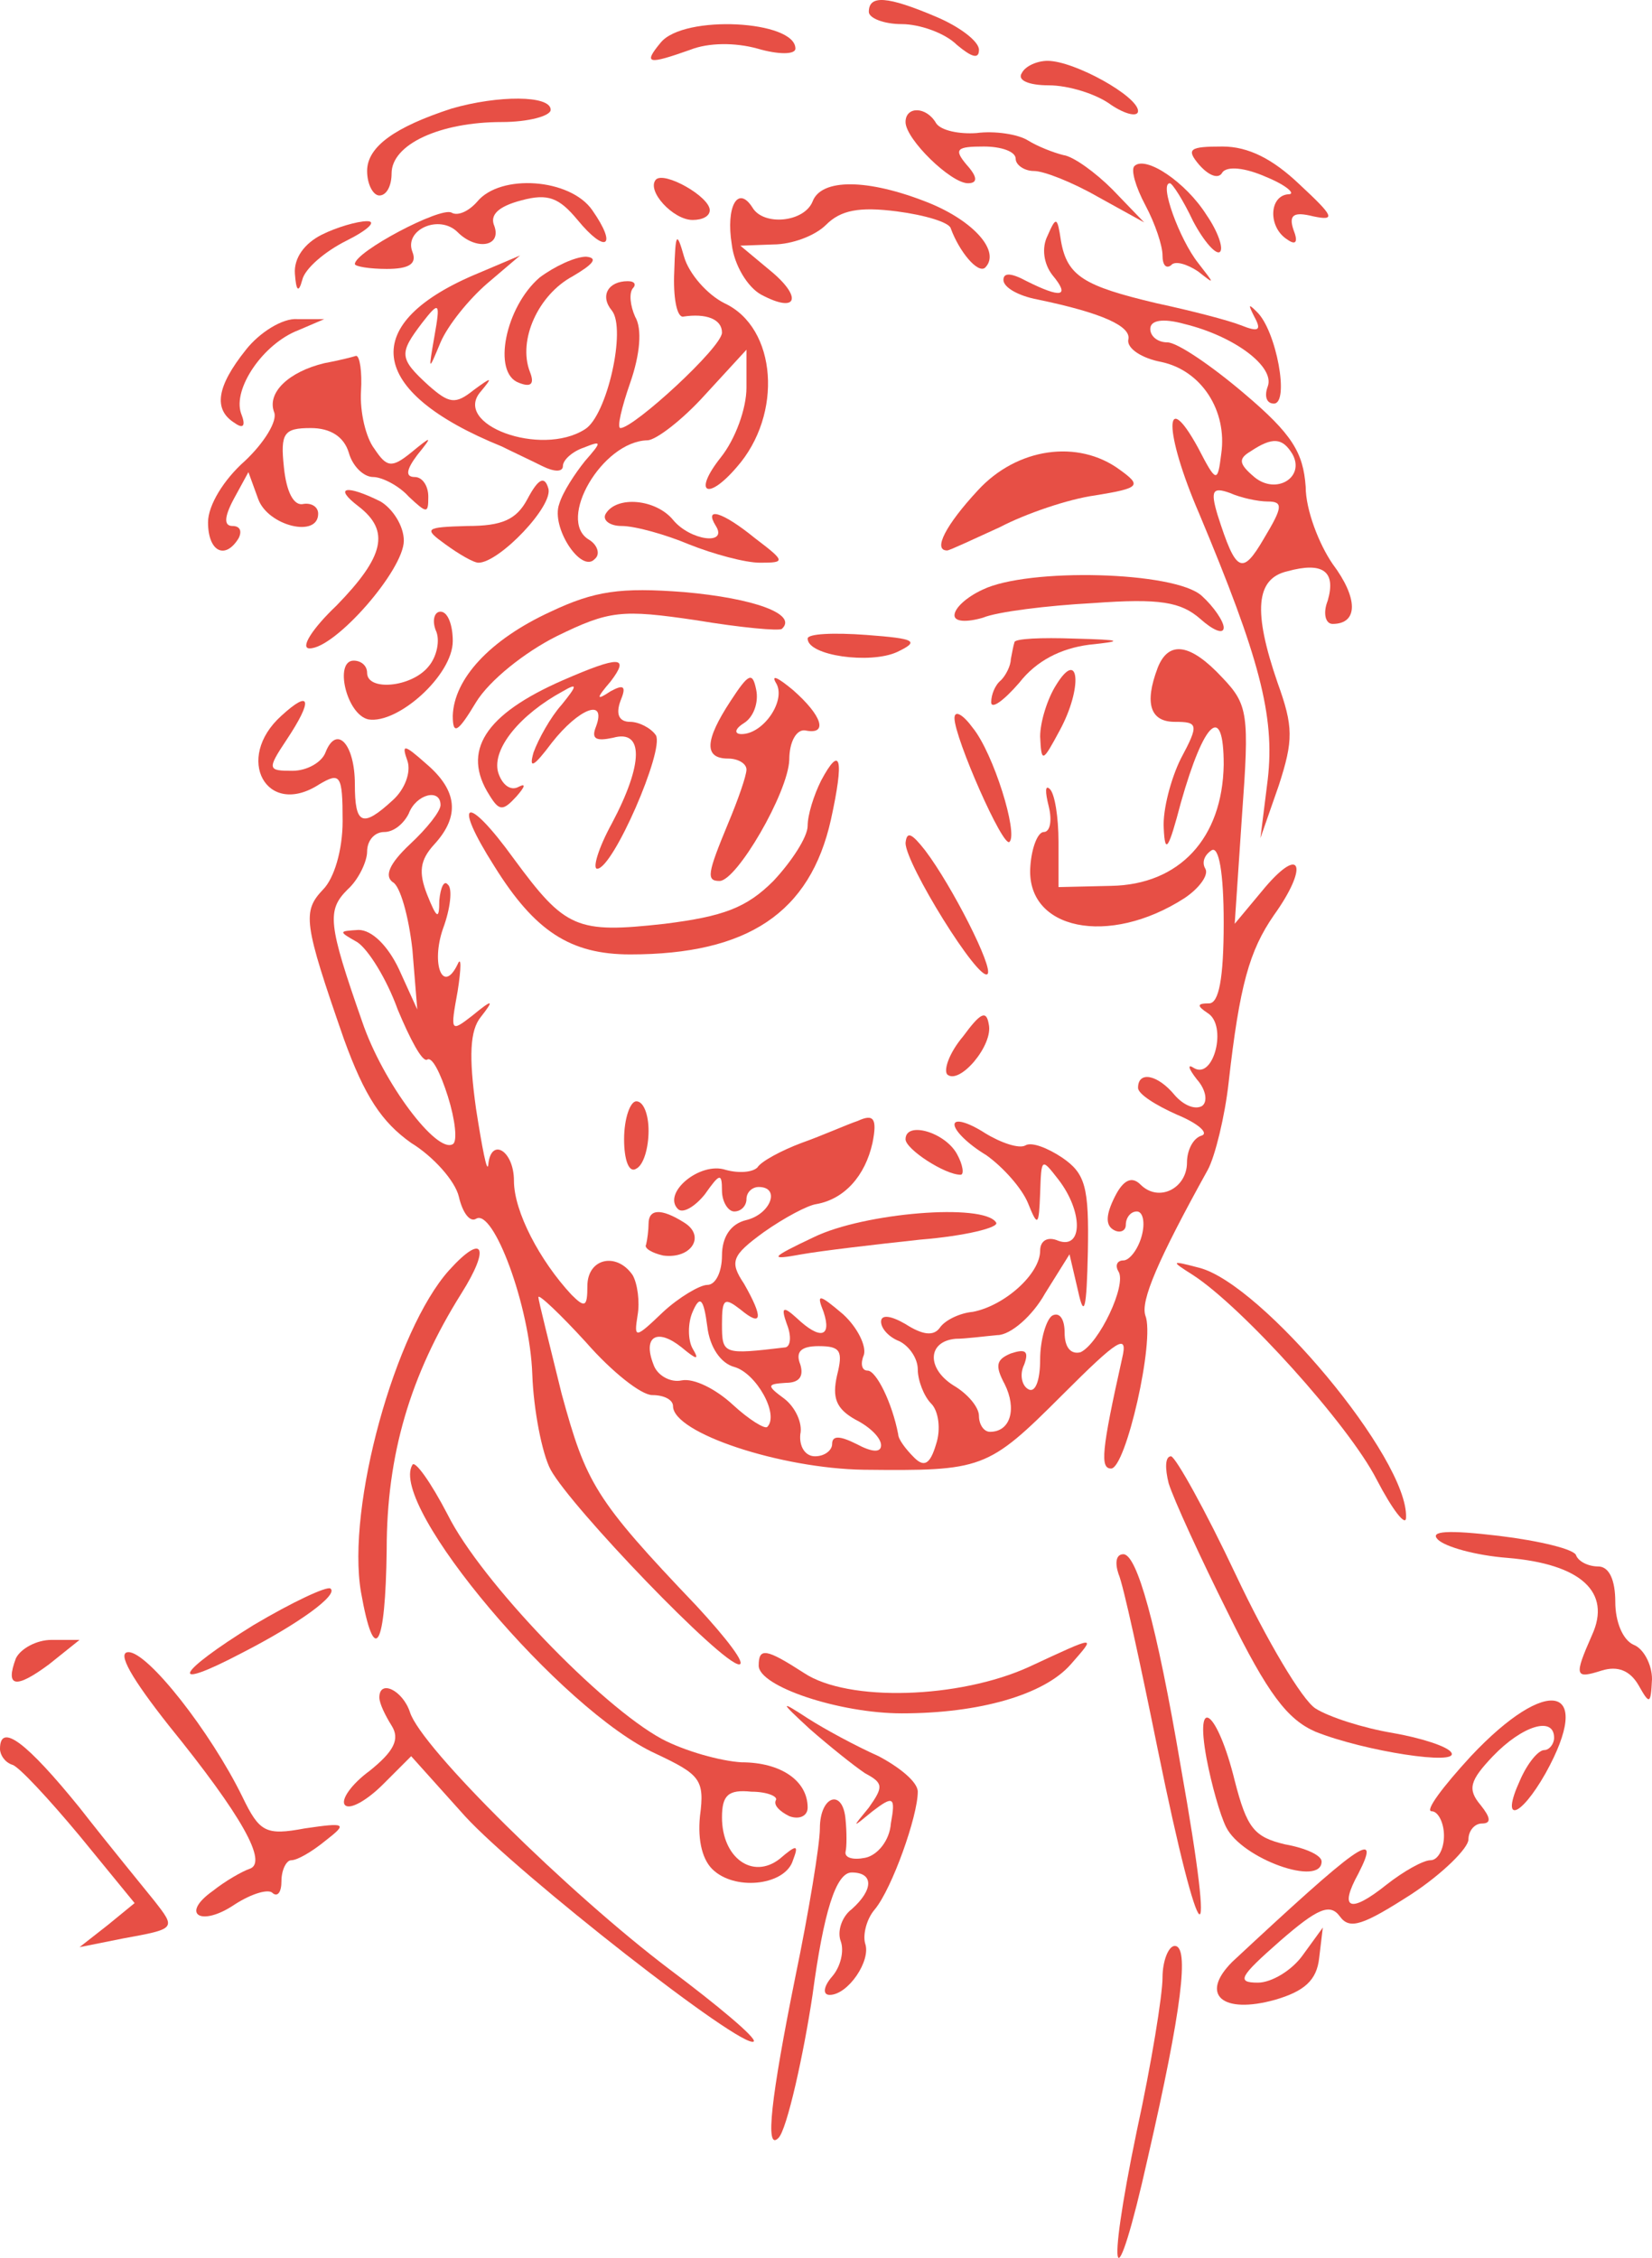 <svg xmlns="http://www.w3.org/2000/svg" version="1.0" preserveAspectRatio="xMidYMid meet" viewBox="85 51.03 135 184.46">
<g transform="translate(0,319) scale(0.1,-0.1)" fill="#e74f45" stroke="none">
<path d="M1560 2670 c0 -5 12 -10 27 -10 14 0 35 -7 45 -17 12 -10 18 -12 18 -4 0 7 -16 19 -35 27 -40 17 -55 18 -55 4z"/>
<path d="M1390 2645 c-15 -18 -10 -18 24 -6 15 6 37 6 55 1 17 -5 31 -5 31 0 0 23 -91 28 -110 5z"/>
<path d="M1685 2620 c-4 -6 6 -10 22 -10 16 0 39 -7 51 -16 12 -8 22 -10 22 -5 0 12 -52 41 -74 41 -8 0 -18 -4 -21 -10z"/>
<path d="M1219 2591 c-46 -15 -69 -31 -69 -51 0 -11 5 -20 10 -20 6 0 10 8 10 18 0 24 40 42 90 42 22 0 40 5 40 10 0 12 -43 12 -81 1z"/>
<path d="M1590 2580 c0 -14 37 -50 51 -50 8 0 8 5 -1 15 -11 13 -8 15 14 15 14 0 26 -4 26 -10 0 -5 7 -10 15 -10 8 0 31 -9 52 -21 l38 -21 -26 27 c-14 14 -32 27 -40 28 -8 2 -21 7 -29 12 -8 5 -27 8 -42 6 -14 -1 -29 2 -33 8 -8 14 -25 14 -25 1z"/>
<path d="M1830 2545 c8 -9 16 -12 19 -6 4 5 18 4 36 -4 17 -7 24 -14 18 -14 -16 -1 -17 -27 -1 -37 7 -5 9 -2 5 8 -4 12 0 15 16 11 19 -4 17 0 -11 26 -22 21 -42 31 -63 31 -27 0 -30 -2 -19 -15z"/>
<path d="M1777 2544 c-3 -3 1 -17 9 -32 8 -15 14 -33 14 -41 0 -8 3 -11 7 -8 3 4 13 1 22 -5 14 -11 14 -11 0 7 -15 19 -32 65 -23 65 2 0 11 -14 19 -31 9 -17 19 -28 22 -25 3 3 -2 17 -11 30 -17 27 -50 49 -59 40z"/>
<path d="M1386 2533 c-8 -9 14 -33 30 -33 8 0 14 3 14 8 0 11 -37 32 -44 25z"/>
<path d="M1240 2515 c-7 -8 -16 -12 -21 -9 -9 5 -79 -32 -79 -42 0 -2 12 -4 26 -4 18 0 25 4 21 14 -7 18 22 31 37 16 15 -15 36 -12 30 5 -4 9 3 16 22 21 22 6 31 2 46 -16 23 -28 33 -22 12 8 -18 26 -75 30 -94 7z"/>
<path d="M1514 2515 c-7 -17 -40 -20 -49 -5 -12 19 -22 1 -17 -30 2 -17 13 -35 24 -41 30 -16 34 -2 7 20 l-24 20 27 1 c15 0 34 7 43 16 12 12 27 15 58 11 23 -3 43 -9 44 -14 7 -19 22 -37 28 -32 13 13 -9 38 -46 53 -50 20 -88 20 -95 1z"/>
<path d="M1113 2488 c-14 -7 -23 -19 -22 -32 1 -14 3 -16 6 -5 2 9 18 23 36 32 18 9 25 16 17 16 -8 0 -25 -5 -37 -11z"/>
<path d="M1706 2487 c-5 -10 -3 -23 4 -32 15 -18 7 -19 -21 -5 -13 7 -19 7 -19 1 0 -6 12 -13 28 -16 53 -11 77 -22 74 -33 -1 -7 11 -15 27 -18 33 -7 54 -40 49 -75 -3 -24 -4 -24 -19 5 -28 51 -28 13 1 -54 49 -117 62 -165 56 -217 l-6 -48 15 43 c12 37 12 48 -1 84 -20 58 -18 85 8 91 29 8 40 0 33 -24 -4 -10 -2 -19 4 -19 21 0 21 21 0 49 -11 16 -22 44 -22 63 -2 28 -11 43 -50 76 -27 23 -55 42 -63 42 -8 0 -14 5 -14 11 0 7 10 9 28 4 41 -10 74 -35 68 -51 -3 -8 -1 -14 5 -14 13 0 2 60 -14 75 -7 7 -7 6 -2 -4 6 -11 4 -13 -11 -7 -10 4 -41 12 -69 18 -59 14 -73 22 -78 51 -3 20 -4 20 -11 4z m200 -178 c11 -19 -13 -34 -31 -19 -13 11 -13 15 -3 21 18 12 26 11 34 -2z m-20 -39 c13 0 12 -5 -3 -30 -18 -31 -23 -28 -38 19 -6 20 -4 23 10 18 9 -4 23 -7 31 -7z"/>
<path d="M1401 2458 c-1 -21 2 -37 7 -37 19 3 32 -2 32 -13 0 -12 -72 -78 -83 -78 -3 0 1 17 8 37 8 23 10 44 4 54 -4 9 -5 19 -2 23 3 3 2 6 -4 6 -16 0 -23 -12 -13 -24 12 -15 -4 -86 -22 -97 -36 -23 -109 4 -85 31 10 12 9 12 -6 1 -15 -12 -20 -11 -37 4 -24 22 -24 26 -5 51 14 18 15 17 10 -11 -5 -29 -5 -29 5 -5 6 14 23 35 38 48 l27 23 -33 -14 c-100 -41 -93 -97 18 -142 8 -4 23 -11 33 -16 10 -5 17 -5 17 0 0 5 8 12 17 15 15 6 15 5 1 -11 -8 -10 -18 -25 -21 -35 -7 -19 18 -57 29 -45 5 4 2 12 -5 16 -26 16 11 80 48 81 7 0 29 17 47 37 l34 37 0 -31 c0 -17 -9 -42 -21 -57 -23 -29 -11 -36 13 -8 38 43 33 114 -10 134 -14 7 -29 24 -33 38 -6 21 -7 20 -8 -12z"/>
<path d="M1291 2453 c-28 -24 -39 -78 -17 -86 10 -4 13 -1 9 9 -10 26 7 63 35 78 17 10 21 15 11 16 -9 0 -26 -8 -38 -17z"/>
<path d="M1051 2394 c-24 -30 -27 -49 -9 -60 7 -5 9 -2 5 8 -7 20 18 57 47 68 l21 9 -22 0 c-12 1 -31 -11 -42 -25z"/>
<path d="M1115 2383 c-29 -7 -47 -24 -41 -40 3 -7 -8 -25 -24 -40 -17 -15 -30 -36 -30 -50 0 -24 14 -31 25 -13 3 6 1 10 -5 10 -7 0 -7 7 1 22 l12 22 8 -22 c8 -22 49 -32 49 -12 0 6 -6 9 -12 8 -8 -2 -14 10 -16 30 -3 28 0 32 22 32 16 0 27 -7 31 -20 3 -11 12 -20 20 -20 7 0 21 -7 29 -16 15 -14 16 -14 16 0 0 9 -5 16 -11 16 -8 0 -7 6 2 18 13 16 12 16 -5 2 -16 -13 -20 -12 -30 3 -7 9 -12 30 -11 47 1 16 -1 29 -4 29 -3 -1 -15 -4 -26 -6z"/>
<path d="M1649 2279 c-26 -28 -37 -49 -25 -49 2 0 21 9 43 19 21 11 56 23 78 26 37 6 38 8 20 21 -34 25 -84 18 -116 -17z"/>
<path d="M1281 2272 c-9 -17 -21 -22 -49 -22 -35 -1 -36 -2 -18 -15 11 -8 23 -15 27 -15 17 0 62 47 57 61 -3 10 -8 8 -17 -9z"/>
<path d="M1143 2266 c26 -20 21 -41 -18 -81 -20 -19 -30 -35 -22 -35 21 0 77 64 77 88 0 12 -9 26 -19 32 -28 14 -39 12 -18 -4z"/>
<path d="M1345 2260 c-3 -5 3 -10 13 -10 11 0 36 -7 55 -15 20 -8 46 -15 58 -15 21 0 21 1 -4 20 -27 22 -42 26 -32 10 10 -16 -21 -12 -35 5 -14 17 -46 20 -55 5z"/>
<path d="M1653 2198 c-13 -6 -23 -15 -23 -21 0 -5 9 -6 23 -2 12 5 53 10 90 12 55 4 72 1 88 -13 10 -9 19 -13 19 -7 0 5 -8 17 -18 26 -22 20 -142 23 -179 5z"/>
<path d="M1300 2180 c-50 -23 -79 -55 -80 -85 0 -16 4 -14 19 11 11 18 40 41 66 54 43 21 53 22 114 13 36 -6 68 -9 70 -7 13 12 -23 25 -80 30 -52 4 -73 1 -109 -16z"/>
<path d="M1206 2165 c4 -8 1 -22 -6 -30 -14 -17 -50 -20 -50 -5 0 6 -5 10 -11 10 -16 0 -6 -44 12 -48 24 -4 69 36 69 64 0 13 -4 24 -10 24 -5 0 -7 -7 -4 -15z"/>
<path d="M1510 2158 c0 -14 51 -21 73 -11 19 9 15 11 -25 14 -27 2 -48 1 -48 -3z"/>
<path d="M1679 2155 c-1 -3 -2 -9 -3 -14 0 -5 -4 -13 -8 -17 -5 -4 -8 -12 -8 -18 0 -6 10 1 23 16 14 18 34 28 57 31 29 3 27 4 -12 5 -27 1 -49 0 -49 -3z"/>
<path d="M1796 2134 c-11 -29 -6 -44 14 -44 19 0 20 -2 5 -30 -8 -16 -15 -42 -14 -57 1 -22 4 -17 14 21 19 67 35 82 35 31 -1 -60 -36 -98 -92 -99 l-43 -1 0 37 c0 20 -3 39 -7 43 -4 4 -4 -2 -1 -14 3 -12 1 -21 -4 -21 -5 0 -10 -13 -11 -28 -4 -52 64 -66 126 -26 12 8 20 19 17 24 -3 5 -1 11 5 15 6 4 10 -18 10 -59 0 -46 -4 -66 -12 -66 -10 0 -10 -2 -1 -8 16 -10 5 -54 -11 -45 -6 4 -5 0 2 -9 8 -9 9 -19 4 -22 -6 -3 -15 1 -22 9 -14 17 -30 20 -30 6 0 -5 14 -14 32 -22 17 -7 26 -15 20 -17 -7 -2 -12 -12 -12 -22 0 -21 -23 -33 -38 -18 -7 7 -14 4 -21 -10 -7 -14 -8 -23 -1 -27 5 -3 10 -1 10 4 0 6 4 11 9 11 5 0 7 -9 4 -20 -3 -11 -10 -20 -15 -20 -5 0 -7 -4 -4 -9 7 -11 -16 -59 -31 -66 -8 -2 -13 4 -13 16 0 11 -4 17 -10 14 -5 -3 -10 -20 -10 -36 0 -17 -4 -28 -10 -24 -5 3 -7 12 -3 20 4 11 1 13 -11 9 -12 -5 -13 -10 -5 -25 10 -20 5 -39 -12 -39 -5 0 -9 6 -9 13 0 7 -9 18 -21 25 -22 14 -21 36 2 38 8 0 23 2 34 3 11 0 29 16 39 34 l20 32 7 -30 c5 -23 7 -15 8 32 1 53 -2 64 -21 77 -12 8 -25 13 -30 10 -5 -3 -20 2 -33 10 -14 9 -25 12 -25 7 0 -5 11 -16 26 -25 14 -10 29 -27 34 -39 8 -20 9 -19 10 8 1 29 1 29 15 11 20 -26 20 -57 0 -50 -9 4 -15 0 -15 -8 0 -19 -29 -45 -55 -50 -11 -1 -23 -7 -27 -13 -5 -7 -14 -6 -28 3 -12 7 -20 8 -20 2 0 -6 7 -13 15 -16 8 -4 15 -14 15 -23 0 -9 5 -22 11 -28 6 -6 8 -21 4 -33 -5 -17 -10 -19 -18 -11 -7 7 -13 15 -13 19 -5 26 -18 52 -25 52 -5 0 -6 6 -3 13 2 7 -5 22 -17 33 -20 17 -22 17 -16 2 7 -21 -3 -23 -22 -5 -11 10 -13 9 -8 -5 4 -10 3 -18 -1 -19 -51 -6 -52 -6 -52 19 0 21 2 22 15 12 18 -15 19 -7 3 21 -12 18 -10 23 16 42 17 12 36 22 43 23 23 4 40 23 46 50 4 20 1 24 -12 18 -9 -3 -29 -12 -46 -18 -16 -6 -33 -15 -36 -20 -4 -4 -15 -5 -26 -2 -21 7 -52 -19 -39 -32 4 -4 14 2 22 12 12 17 14 18 14 3 0 -9 5 -17 10 -17 6 0 10 5 10 10 0 6 5 10 10 10 18 0 10 -22 -10 -27 -13 -3 -20 -14 -20 -29 0 -13 -5 -24 -12 -24 -6 0 -23 -10 -36 -22 -23 -22 -24 -22 -21 -3 2 11 0 26 -4 33 -13 19 -37 14 -37 -9 0 -17 -2 -18 -13 -7 -26 28 -47 68 -47 93 0 25 -19 36 -21 13 -1 -7 -5 14 -10 46 -6 43 -5 64 4 75 11 14 10 15 -7 1 -18 -14 -18 -13 -12 20 3 19 3 29 0 22 -12 -25 -22 0 -12 29 6 16 8 33 4 36 -3 4 -6 -2 -7 -13 0 -16 -2 -15 -10 5 -7 18 -6 28 6 41 21 23 19 44 -7 66 -18 16 -20 16 -15 2 3 -9 -2 -23 -12 -32 -25 -23 -31 -20 -31 13 0 33 -15 49 -24 26 -3 -8 -15 -15 -27 -15 -20 0 -21 1 -5 25 22 33 20 42 -4 20 -39 -35 -12 -84 31 -56 17 10 19 8 19 -30 0 -24 -7 -47 -16 -56 -17 -18 -16 -27 17 -122 17 -47 31 -68 55 -85 18 -11 36 -31 39 -44 3 -13 9 -21 14 -18 14 9 44 -71 46 -127 1 -29 8 -65 15 -78 17 -31 140 -159 154 -159 6 0 -10 21 -35 48 -83 87 -90 100 -110 173 -10 41 -19 76 -19 79 0 3 18 -14 39 -37 21 -24 45 -43 54 -43 10 0 17 -4 17 -9 0 -22 88 -51 156 -52 97 -1 101 0 162 61 46 46 54 51 49 30 -17 -76 -18 -90 -9 -90 12 0 36 105 28 125 -4 12 10 45 51 119 6 11 14 44 17 71 9 80 17 108 37 137 28 39 23 58 -7 23 l-25 -30 6 89 c6 82 5 90 -16 112 -26 28 -44 31 -53 8z m-586 -112 c0 -5 -11 -19 -25 -32 -17 -16 -21 -26 -14 -31 6 -3 13 -28 16 -55 l4 -49 -15 33 c-9 19 -22 32 -33 32 -16 -1 -17 -1 -1 -10 9 -6 24 -30 33 -55 10 -24 20 -43 24 -41 4 3 11 -11 17 -30 6 -19 8 -37 4 -39 -13 -8 -57 50 -74 100 -28 80 -29 91 -12 108 9 8 16 23 16 31 0 9 6 16 14 16 8 0 16 7 20 15 6 16 26 21 26 7z m240 -459 c18 -5 37 -39 27 -49 -2 -2 -15 6 -28 18 -14 13 -32 22 -42 20 -9 -2 -20 4 -23 13 -9 23 3 30 23 14 12 -10 15 -11 9 -1 -4 7 -4 21 0 30 6 14 9 11 12 -12 2 -17 11 -30 22 -33z m84 -7 c-4 -18 -1 -27 15 -36 12 -6 21 -15 21 -21 0 -6 -7 -6 -20 1 -14 7 -20 7 -20 0 0 -5 -6 -10 -14 -10 -8 0 -13 8 -12 18 2 9 -4 22 -13 29 -15 11 -14 12 1 13 11 0 15 5 12 15 -4 10 0 15 15 15 18 0 20 -4 15 -24z"/>
<path d="M1310 2124 c-64 -28 -83 -58 -60 -94 8 -13 11 -13 22 -1 7 8 8 11 2 8 -7 -4 -14 2 -17 12 -5 19 18 47 53 66 12 7 12 5 -1 -11 -9 -10 -19 -28 -23 -39 -4 -14 0 -12 15 8 22 28 45 37 36 13 -4 -10 0 -12 14 -9 25 7 25 -21 -1 -70 -11 -20 -16 -37 -12 -37 13 0 55 97 48 109 -4 6 -14 11 -21 11 -9 0 -12 6 -8 17 5 12 3 14 -8 8 -12 -8 -12 -6 0 8 16 21 7 21 -39 1z"/>
<path d="M1713 2120 c-7 -11 -13 -30 -13 -42 1 -22 2 -21 16 5 19 35 16 68 -3 37z"/>
<path d="M1447 2107 c-21 -32 -22 -47 -2 -47 8 0 15 -4 15 -9 0 -5 -7 -25 -15 -44 -17 -41 -18 -47 -7 -47 14 0 56 72 57 99 0 15 6 25 13 24 19 -4 14 12 -10 33 -12 10 -18 13 -14 6 9 -14 -10 -42 -28 -42 -6 0 -6 4 2 9 8 5 12 17 10 27 -3 15 -6 14 -21 -9z"/>
<path d="M1630 2093 c0 -16 40 -107 45 -101 7 7 -13 72 -30 93 -8 11 -15 15 -15 8z"/>
<path d="M1521 2042 c-6 -12 -11 -28 -11 -37 0 -9 -13 -29 -28 -45 -22 -22 -41 -29 -89 -35 -72 -8 -81 -4 -123 53 -39 54 -51 49 -16 -6 33 -53 62 -72 111 -72 96 0 147 34 164 110 11 50 8 62 -8 32z"/>
<path d="M1590 1991 c0 -17 60 -114 67 -107 5 5 -29 72 -51 101 -11 14 -15 16 -16 6z"/>
<path d="M1637 1833 c-11 -13 -16 -27 -13 -31 10 -9 38 24 34 41 -2 12 -7 9 -21 -10z"/>
<path d="M1360 1749 c0 -17 4 -28 10 -24 6 3 10 17 10 31 0 13 -4 24 -10 24 -5 0 -10 -14 -10 -31z"/>
<path d="M1590 1749 c0 -8 32 -29 45 -29 3 0 2 8 -3 17 -10 18 -42 27 -42 12z"/>
<path d="M1380 1680 c0 -5 -1 -13 -2 -17 -2 -3 5 -7 14 -9 23 -3 35 16 17 27 -19 12 -29 11 -29 -1z"/>
<path d="M1515 1669 c-36 -17 -37 -19 -10 -14 17 3 60 8 97 12 37 3 65 10 62 14 -10 16 -108 8 -149 -12z"/>
<path d="M1217 1642 c-44 -49 -84 -193 -72 -263 11 -62 20 -46 21 35 0 77 19 142 61 209 24 38 18 50 -10 19z"/>
<path d="M1825 1638 c40 -26 127 -122 150 -167 13 -25 24 -39 24 -31 2 48 -118 191 -169 204 -23 6 -24 6 -5 -6z"/>
<path d="M1187 1483 c-20 -33 122 -201 199 -236 36 -17 40 -21 36 -51 -2 -20 2 -37 12 -45 19 -16 58 -11 64 9 5 13 3 13 -11 1 -22 -17 -47 1 -47 34 0 18 5 23 24 21 13 0 22 -4 20 -7 -2 -4 3 -9 11 -13 8 -3 15 0 15 7 0 22 -22 37 -54 37 -17 1 -46 9 -65 19 -50 27 -148 129 -175 183 -14 27 -27 45 -29 41z"/>
<path d="M1805 1468 c4 -13 26 -61 49 -107 32 -65 48 -86 71 -96 40 -16 118 -28 111 -17 -3 5 -25 12 -48 16 -24 4 -52 13 -63 20 -11 7 -40 56 -65 109 -25 53 -49 96 -53 97 -5 0 -5 -10 -2 -22z"/>
<path d="M2025 1422 c6 -6 31 -13 57 -15 60 -5 85 -28 69 -63 -15 -34 -14 -36 8 -29 13 4 23 0 30 -12 9 -16 10 -16 11 5 0 12 -7 25 -15 28 -9 4 -15 19 -15 35 0 18 -5 29 -14 29 -8 0 -16 4 -18 9 -1 5 -30 12 -63 16 -42 5 -57 4 -50 -3z"/>
<path d="M1764 1394 c4 -9 18 -74 32 -143 35 -172 49 -183 19 -15 -20 118 -36 174 -47 174 -6 0 -7 -7 -4 -16z"/>
<path d="M1057 1352 c-63 -39 -71 -55 -10 -23 47 24 80 48 73 53 -3 2 -31 -11 -63 -30z"/>
<path d="M863 1325 c-9 -24 0 -25 27 -5 l25 20 -23 0 c-12 0 -25 -7 -29 -15z"/>
<path d="M1691 1318 c-57 -26 -148 -29 -184 -5 -31 20 -37 21 -37 6 0 -17 66 -39 117 -39 63 0 116 15 138 40 21 24 22 24 -34 -2z"/>
<path d="M988 1270 c60 -74 81 -112 66 -117 -6 -2 -20 -10 -30 -18 -27 -19 -10 -30 18 -11 14 9 28 13 31 9 4 -3 7 1 7 10 0 9 4 17 8 17 5 0 17 7 28 16 18 14 17 15 -17 10 -32 -6 -37 -3 -51 26 -26 53 -77 118 -93 118 -10 0 3 -22 33 -60z"/>
<path d="M1160 1293 c0 -5 5 -15 10 -23 7 -11 2 -21 -18 -37 -15 -11 -24 -24 -20 -28 4 -4 18 4 31 17 l23 23 44 -49 c43 -47 228 -192 236 -184 2 3 -29 29 -69 59 -82 62 -203 181 -212 210 -6 18 -25 27 -25 12z"/>
<path d="M1512 1267 c16 -14 36 -30 45 -36 15 -8 15 -11 3 -28 -14 -17 -14 -17 3 -3 17 13 19 12 15 -10 -1 -14 -11 -26 -21 -28 -10 -2 -17 0 -16 5 1 4 1 16 0 26 -2 26 -21 20 -21 -7 0 -13 -9 -68 -20 -121 -20 -99 -25 -143 -14 -132 7 6 21 70 28 117 9 67 19 100 32 100 18 0 18 -14 0 -30 -8 -6 -12 -18 -9 -26 3 -8 0 -21 -7 -29 -7 -8 -8 -15 -2 -15 15 0 34 28 29 42 -2 7 1 20 8 28 14 17 35 76 35 96 0 8 -15 20 -32 29 -18 8 -44 22 -58 31 -23 15 -23 14 2 -9z"/>
<path d="M2052 1245 c-23 -25 -38 -45 -32 -45 5 0 10 -9 10 -20 0 -11 -5 -20 -11 -20 -6 0 -22 -9 -36 -20 -30 -24 -39 -20 -23 9 20 39 -1 23 -103 -72 -27 -27 -8 -43 35 -31 24 7 34 16 36 34 l3 25 -16 -22 c-9 -13 -26 -23 -37 -23 -18 0 -15 5 18 34 31 27 41 31 49 20 8 -11 19 -7 58 18 26 17 47 38 47 45 0 7 5 13 11 13 8 0 7 5 -1 15 -11 13 -9 20 10 40 24 25 50 33 50 15 0 -5 -4 -10 -8 -10 -5 0 -14 -11 -20 -25 -16 -35 0 -31 21 6 40 72 2 81 -61 14z"/>
<path d="M1836 1243 c4 -21 11 -46 16 -56 13 -26 78 -49 78 -28 0 5 -13 11 -30 14 -25 6 -31 13 -41 52 -14 57 -33 72 -23 18z"/>
<path d="M850 1251 c0 -5 4 -11 10 -13 5 -1 30 -28 55 -58 l45 -55 -22 -18 -23 -18 35 7 c44 8 44 8 26 31 -8 10 -36 44 -61 76 -43 53 -65 70 -65 48z"/>
<path d="M1800 1064 c0 -14 -9 -70 -21 -125 -26 -125 -18 -143 9 -22 28 122 34 173 22 173 -5 0 -10 -12 -10 -26z"/>
</g>
</svg>